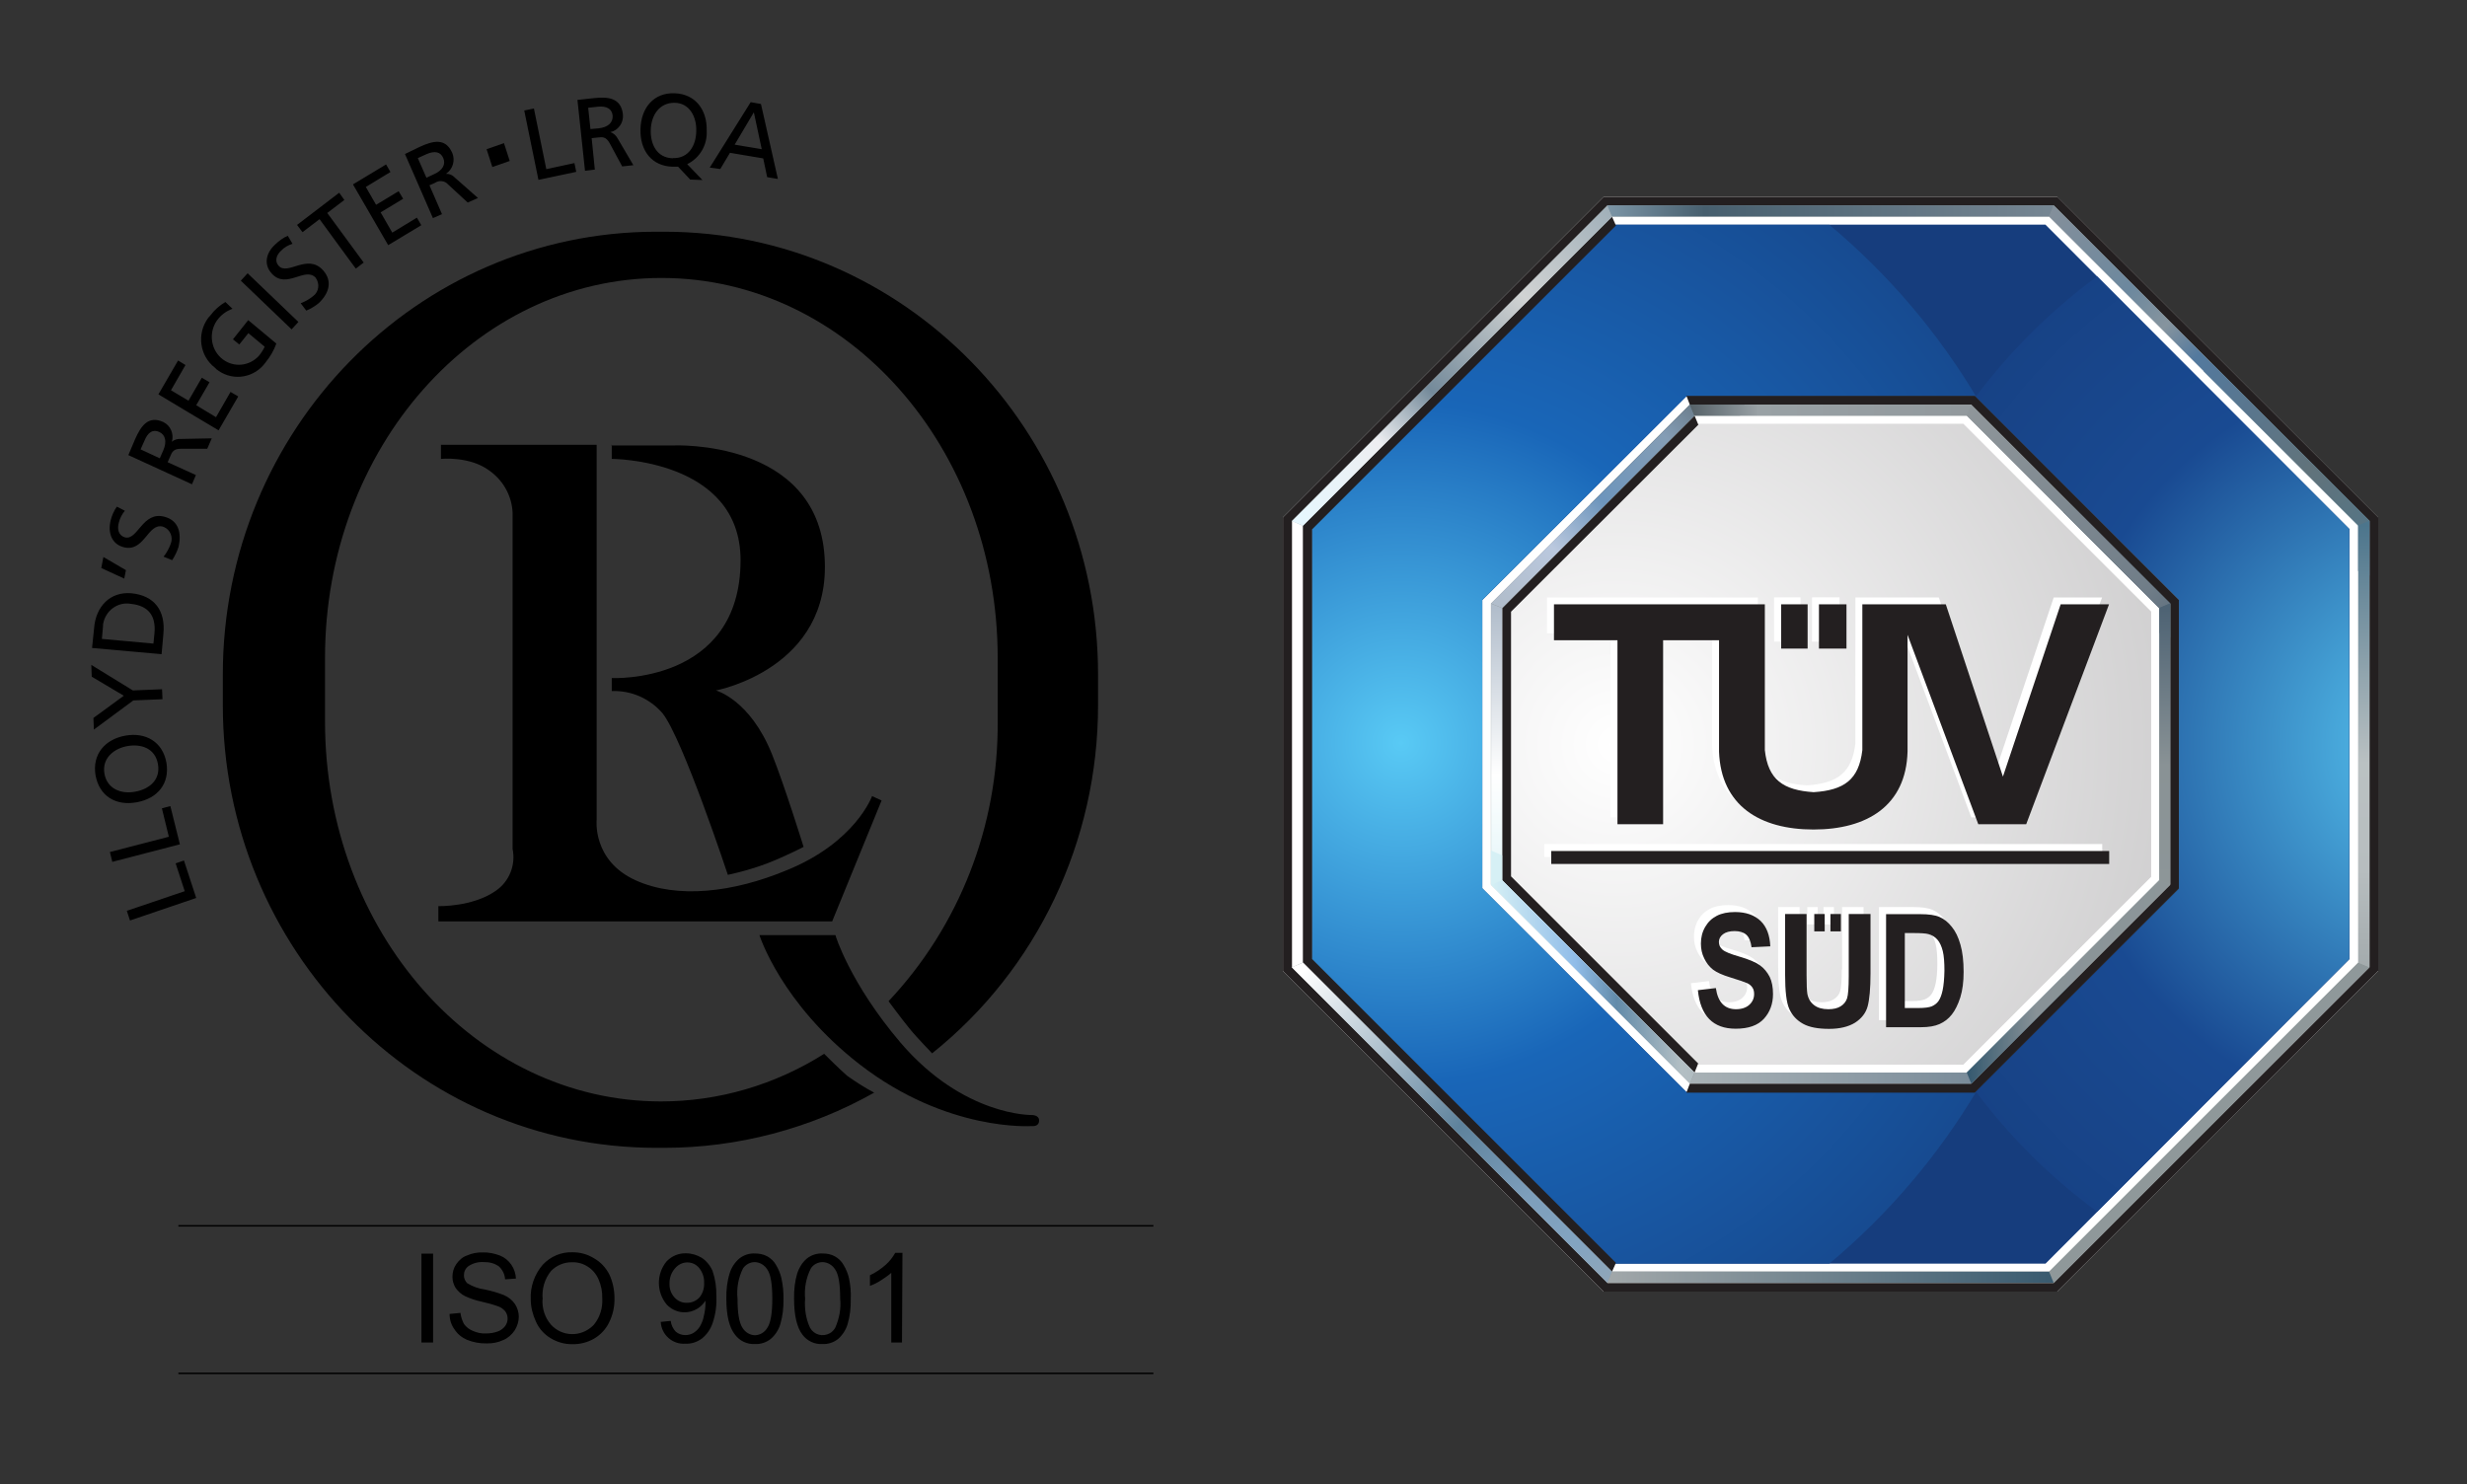 <?xml version="1.0" encoding="utf-8"?>
<!-- Generator: Adobe Illustrator 23.0.3, SVG Export Plug-In . SVG Version: 6.00 Build 0)  -->
<!DOCTYPE svg PUBLIC "-//W3C//DTD SVG 1.1//EN" "http://www.w3.org/Graphics/SVG/1.1/DTD/svg11.dtd">
<svg version="1.1"
	 id="svg4903" xmlns:x="http://ns.adobe.com/Extensibility/1.0/" xmlns:i="http://ns.adobe.com/AdobeIllustrator/10.0/" xmlns:graph="http://ns.adobe.com/Graphs/1.0/" xmlns:svg="http://www.w3.org/2000/svg"
	 xmlns="http://www.w3.org/2000/svg" xmlns:xlink="http://www.w3.org/1999/xlink" x="0px" y="0px" viewBox="0 0 1632 982"
	 style="enable-background:new 0 0 1632 982;" xml:space="preserve">
<rect x="0" y="0" width="1632" height="982" fill="#333333" stroke="none"/>
<style type="text/css">
	.st0{fill-rule:evenodd;clip-rule:evenodd;fill:#FFFFFF;}
	.st1{fill-rule:evenodd;clip-rule:evenodd;fill:#8F989A;}
	.st2{fill-rule:evenodd;clip-rule:evenodd;fill:url(#path2528_1_);}
	.st3{fill-rule:evenodd;clip-rule:evenodd;fill:#231F20;}
	.st4{fill-rule:evenodd;clip-rule:evenodd;fill:#163D7D;}
	.st5{fill-rule:evenodd;clip-rule:evenodd;fill:url(#path2556_1_);}
	.st6{fill-rule:evenodd;clip-rule:evenodd;fill:url(#path2578_1_);}
	.st7{fill-rule:evenodd;clip-rule:evenodd;fill:url(#path2616_1_);}
	.st8{fill-rule:evenodd;clip-rule:evenodd;fill:#4C758C;}
	.st9{fill-rule:evenodd;clip-rule:evenodd;fill:url(#path2646_1_);}
	.st10{fill-rule:evenodd;clip-rule:evenodd;fill:url(#path2674_1_);}
	.st11{fill-rule:evenodd;clip-rule:evenodd;fill:#4E6374;}
	.st12{fill-rule:evenodd;clip-rule:evenodd;fill:url(#path2696_1_);}
	.st13{fill-rule:evenodd;clip-rule:evenodd;fill:#566168;}
	.st14{fill-rule:evenodd;clip-rule:evenodd;fill:url(#path2726_1_);}
	.st15{fill-rule:evenodd;clip-rule:evenodd;fill:#375A70;}
	.st16{fill-rule:evenodd;clip-rule:evenodd;fill:url(#path2748_1_);}
	.st17{fill-rule:evenodd;clip-rule:evenodd;fill:#D6F0F5;}
	.st18{fill-rule:evenodd;clip-rule:evenodd;fill:url(#path2776_1_);}
	.st19{fill-rule:evenodd;clip-rule:evenodd;fill:url(#path2804_1_);}
	.st20{fill-rule:evenodd;clip-rule:evenodd;fill:url(#path2850_1_);}
	.st21{fill-rule:evenodd;clip-rule:evenodd;fill:url(#path2872_1_);}
	.st22{fill-rule:evenodd;clip-rule:evenodd;fill:url(#path2914_1_);}
	.st23{fill-rule:evenodd;clip-rule:evenodd;fill:url(#path2938_1_);}
	.st24{fill-rule:evenodd;clip-rule:evenodd;fill:url(#path2960_1_);}
	.st25{fill-rule:evenodd;clip-rule:evenodd;fill:url(#path2984_1_);}
	.st26{stroke:#000000;stroke-miterlimit:10;}
</style>
<path id="path3012" class="st0" d="M1060.9,130.2L848.7,342.3v300.1l212.1,212.1h300.1l212.3-212.1V342.3l-212.3-212.1H1060.9z"/>
<path id="path3350" class="st1" d="M1063.4,135.9L854.7,344.6l7.2,3.2l204.5-204.5h289.2l204.5,204.2v0.2v289l7.5,3.2V344.6
	l-208.9-208.7H1063.4z M1560.1,636.8l-102.2,102.2l-102.2,102.2h-289.2L861.9,636.8l-7.2,3.2l208.7,208.7h295.2L1463,744.4
	L1567.5,640L1560.1,636.8z"/>
<g id="g2510" transform="matrix(1.25,0,0,-1.25,-250.688,579.237)">
	<g id="g2512">
		<g id="g2518">
			<g id="g2520">
				
					<radialGradient id="path2528_1_" cx="1008.947" cy="-90.883" r="1" gradientTransform="matrix(353.394 0 0 -353.394 -355499.469 -32048.07)" gradientUnits="userSpaceOnUse">
					<stop  offset="0" style="stop-color:#FFFFFF"/>
					<stop  offset="1" style="stop-color:#C8C7C8"/>
				</radialGradient>
				<path id="path2528" class="st2" d="M1289.3,189.4l-49.7,49.7h-70.2h-70.2l-49.7-49.7l-49.7-49.7V69.5V-0.7l49.7-49.7l49.7-49.7
					h70.2h70.2l49.7,49.7l49.7,49.7v70.2v70.2L1289.3,189.4z"/>
			</g>
		</g>
	</g>
</g>
<path id="path2530" class="st0" d="M1213.2,600.1h-6.9v11.5h6.9V600.1z M1195.6,611.6h6.9v-11.5h-6.9V611.6z M1280.5,650.6
	c-0.7,3.3-1.7,5.7-2.8,7.2c-1.1,1.5-2.6,2.6-4.4,3.4c-1.8,0.7-4.7,1.1-8.6,1.1h-9.3v-49.6h5.6c4.9,0,8.3,0.2,10,0.7
	c2.3,0.6,4.3,1.8,5.9,3.6c1.6,1.8,2.8,4.4,3.6,7.6c0.8,3.2,1.1,7.6,1.1,13.2C1281.6,643,1281.2,647.3,1280.5,650.6 M1286.5,608.4
	c-2.5-3-5.1-5.2-8-6.4c-2.9-1.3-7.2-1.9-12.9-1.9H1243v74.8h23.2c5,0,9.1-0.7,12.2-2.1c3.2-1.4,5.9-3.5,8.1-6.3
	c2.2-2.8,4.1-6.6,5.6-11.4c1.5-4.8,2.2-10.4,2.2-16.9c0-7.2-0.7-13.2-2.1-18C1290.9,615.4,1288.9,611.5,1286.5,608.4 M1218.4,641.4
	c0,7.4-0.4,12.3-1.1,14.5c-0.8,2.3-2.2,4-4.3,5.3c-2.1,1.3-4.8,1.9-8.1,1.9c-3.9,0-7-0.9-9.4-2.7c-2.4-1.8-3.9-4.3-4.5-7.6
	c-0.3-1.9-0.5-6-0.5-12.3v-40.4h-14.2V640c0,11.2,0.9,18.9,2.8,23c1.9,4.2,4.9,7.4,9,9.7s9.9,3.4,17.3,3.4c7.1,0,12.8-1.4,17.2-4.1
	c4.3-2.8,7.1-6.4,8.3-10.8c1.2-4.5,1.9-11.7,1.9-21.8v-39.3h-14.2V641.4z M1159.6,634c-2.8-2-7.3-3.9-13.5-5.7
	c-5.9-1.7-9.6-3.2-11.2-4.6c-1.6-1.4-2.4-3.1-2.4-5.1c0-2,0.9-3.7,2.7-5.1c1.8-1.4,4.4-2.1,7.7-2.1c3.3,0,5.9,0.8,7.7,2.4
	c1.8,1.6,3,4.4,3.5,8.3l12.4-0.6c-0.2-7.3-2.4-12.9-6.4-16.8c-4.1-3.9-9.7-5.9-16.9-5.9c-4.8,0-8.8,0.8-12.1,2.5
	c-3.3,1.7-5.8,4.1-7.7,7.4c-1.9,3.3-2.8,6.9-2.8,11c0,3.5,0.7,6.8,2.2,9.8c1.4,3,3.4,5.5,5.8,7.4c2.5,1.9,6.3,3.6,11.6,5.2
	c5.9,1.8,9.6,3.1,11.1,3.8c1.5,0.8,2.7,1.7,3.4,2.9c0.7,1.2,1.1,2.6,1.1,4.3c0,2.8-1.1,5.2-3.2,7.1c-2.1,1.9-5.1,2.9-8.8,2.9
	c-7.5,0-12-4.7-13.3-14l-11.9,1.4c1.7,17,10,25.5,25,25.5c8.5,0,14.7-2.2,18.7-6.6c4-4.4,6-9.9,6-16.3c0-4.5-0.7-8.3-2.2-11.4
	C1164.5,638.6,1162.4,636,1159.6,634 M1021.6,567h369.1v-8.6h-369.1V567z M1216.9,395.2h-18.2v29.3h18.2V395.2z M1065.4,540.7h30.2
	V419h37v73.8c1.3,35.7,27,51.5,62.5,51.5c35.5,0,61.2-15.8,62.2-51.5v-77.3l46.8,125.3h31.7l54.8-145.5h-32l-38.2,114l-37.8-114
	h-55.2v96.5c-2.2,19.5-12,26.5-32.2,27.8c-20.2-1.3-30.2-8.3-32.3-27.8v-96.5h-139.5V419h42V540.7z M1191.1,395.2h-17.5v29.3h17.5
	V395.2z"/>
<path id="path2532" class="st3" d="M1217.8,604.7h-6.9v11.5h6.9V604.7z M1200.2,616.2h6.9v-11.5h-6.9V616.2z M1285.1,655.2
	c-0.7,3.3-1.7,5.7-2.8,7.2c-1.1,1.5-2.6,2.6-4.4,3.4c-1.8,0.7-4.7,1.1-8.6,1.1h-9.2v-49.6h5.6c4.9,0,8.3,0.2,10,0.7
	c2.3,0.6,4.3,1.8,5.9,3.6c1.6,1.8,2.8,4.4,3.6,7.6c0.8,3.2,1.1,7.6,1.1,13.1C1286.2,647.6,1285.8,651.9,1285.1,655.2 M1291.1,613.1
	c-2.4-3-5.1-5.2-8-6.4c-2.9-1.3-7.2-1.9-12.9-1.9h-22.5v74.8h23.2c5,0,9.1-0.7,12.2-2.1c3.2-1.4,5.9-3.5,8.1-6.3
	c2.2-2.8,4.1-6.6,5.6-11.3c1.5-4.8,2.2-10.4,2.2-16.9c0-7.2-0.7-13.2-2.1-18C1295.5,620,1293.6,616.1,1291.1,613.1 M1223,646
	c0,7.4-0.4,12.3-1.1,14.5c-0.8,2.3-2.2,4-4.3,5.3c-2.1,1.3-4.8,1.9-8.1,1.9c-3.9,0-7.1-0.9-9.4-2.7c-2.4-1.8-3.9-4.3-4.5-7.6
	c-0.3-1.9-0.5-6-0.5-12.3v-40.4h-14.2v39.9c0,11.2,0.9,18.9,2.8,23c1.9,4.2,4.9,7.4,9,9.7c4.1,2.3,9.9,3.4,17.3,3.4
	c7.1,0,12.8-1.4,17.2-4.1c4.3-2.8,7.1-6.4,8.3-10.8c1.2-4.5,1.9-11.7,1.9-21.8v-39.3H1223V646z M1164.2,638.6
	c-2.8-2-7.3-3.9-13.5-5.7c-5.9-1.7-9.6-3.2-11.2-4.6c-1.6-1.4-2.4-3.1-2.4-5.1c0-2,0.9-3.7,2.7-5.1c1.8-1.4,4.4-2.1,7.7-2.1
	c3.3,0,5.9,0.8,7.7,2.4c1.8,1.6,3,4.4,3.5,8.3l12.4-0.6c-0.3-7.3-2.4-12.9-6.4-16.8c-4.1-3.9-9.7-5.9-16.9-5.9
	c-4.8,0-8.8,0.8-12.1,2.5c-3.3,1.7-5.8,4.1-7.7,7.4c-1.9,3.3-2.8,6.9-2.8,11c0,3.5,0.7,6.8,2.2,9.8c1.4,3,3.4,5.5,5.8,7.4
	c2.5,1.9,6.3,3.6,11.6,5.2c5.9,1.8,9.6,3.1,11.1,3.8c1.5,0.7,2.6,1.7,3.4,2.9c0.8,1.2,1.1,2.6,1.1,4.3c0,2.8-1.1,5.2-3.2,7.1
	c-2.1,1.9-5.1,2.9-8.8,2.9c-7.5,0-12-4.7-13.3-14l-11.9,1.4c1.7,17,10,25.5,25,25.5c8.5,0,14.7-2.2,18.7-6.6c4-4.4,6-9.9,6-16.3
	c0-4.5-0.7-8.3-2.2-11.4C1169.1,643.2,1167,640.6,1164.2,638.6 M1026.2,571.6h369.1V563h-369.1V571.6z M1221.5,399.8h-18.2v29.3
	h18.2V399.8z M1070,545.3h30.2V423.6h37v73.7c1.3,35.7,27,51.5,62.5,51.5c35.5,0,61.2-15.8,62.2-51.5v-77.3l46.8,125.3h31.7
	l54.8-145.5h-32l-38.2,114l-37.8-114H1232v96.5c-2.3,19.5-12,26.5-32.2,27.8c-20.2-1.3-30.2-8.3-32.3-27.8v-96.5H1028v23.8h42V545.3
	z M1195.8,399.8h-17.5v29.3h17.5V399.8z"/>
<path id="path2534" class="st4" d="M1441.5,587.7l-67.5,67.4l-67.5,67.4h-190.9l-67.5-67.4l-67.5-67.4V397l67.5-67.4l67.5-67.4
	h190.9l67.5,67.4l67.5,67.4V587.7z M1453.6,249.3l-100.5-100.7h-284.3L968.4,249.3L867.9,350v284.7l100.5,100.7L1068.9,836h284.3
	l100.5-100.7l100.5-100.7V350L1453.6,249.3z"/>
<g id="g2536" transform="matrix(1.25,0,0,-1.25,-250.688,579.237)">
	<g id="g2538">
		<g id="g2544">
			<g id="g2546">
				
					<radialGradient id="path2556_1_" cx="1009.029" cy="-90.801" r="1" gradientTransform="matrix(441.993 0 0 -441.993 -445043.844 -40062.945)" gradientUnits="userSpaceOnUse">
					<stop  offset="0" style="stop-color:#59CAF5"/>
					<stop  offset="0.405" style="stop-color:#1966B8"/>
					<stop  offset="1" style="stop-color:#163D7D"/>
				</radialGradient>
				<path id="path2556" class="st5" d="M1245.7-114.6H1093l-54,53.9L985-6.7v152.5l54,53.9l54,53.9h152.7l1.5-1.5
					c-20.8,35.1-47.4,66.3-78.5,92.3h-113.1l-80.4-80.5l-80.4-80.5V-44.4l80.4-80.5l80.4-80.5h113.1c31.1,26,57.7,57.2,78.5,92.3
					L1245.7-114.6z"/>
			</g>
		</g>
	</g>
</g>
<g id="g2558" transform="matrix(1.25,0,0,-1.25,-250.688,579.237)">
	<g id="g2560">
		<g id="g2566">
			<g id="g2568">
				
					<radialGradient id="path2578_1_" cx="1008.975" cy="-90.855" r="1" gradientTransform="matrix(379.315 0 0 -379.315 -381227.25 -34393.297)" gradientUnits="userSpaceOnUse">
					<stop  offset="0" style="stop-color:#59CAF5"/>
					<stop  offset="0.534" style="stop-color:#194A92"/>
					<stop  offset="1" style="stop-color:#163D7D"/>
				</radialGradient>
				<path id="path2578" class="st6" d="M1246.1,253.3l53.6-53.6l54-53.9V-6.7l-54-53.9l-53.6-53.6c18.2-24.3,39.9-45.8,64.3-63.7
					l53,53.1l80.4,80.5v227.8l-80.4,80.5l-53,53.1C1286,299.1,1264.3,277.6,1246.1,253.3"/>
			</g>
		</g>
	</g>
</g>
<path id="path2582" class="st3" d="M1060.9,130.2L848.7,342.3v300.1l212.1,212.1h300.1l106.3-106.1l106.1-106.1V342.3l-212.3-212.1
	H1060.9z M1063.4,135.9h295.2l208.9,208.7V640L1463,744.4l-104.4,104.4h-295.2L854.7,640V344.6L1063.4,135.9z"/>
<path id="path2584" class="st3" d="M1121,709.6L993.7,582.3v-180L1121,275l2.5,6L999.6,404.7v175.1l123.8,123.8L1121,709.6z"/>
<path id="path2586" class="st3" d="M1066.4,143.4L861.9,347.8v289l204.5,204.5l2.6-5.8l-201-201V350.2l201-201L1066.4,143.4z"/>
<path id="path2590" class="st3" d="M1115.6,261.8l2.3,6h186.1l131.6,131.6v185.9l-131.6,131.6h-186.1l-2.3,6h190.8l0,0l135-135v-191
	l-135-135H1115.6z"/>
<path id="path4137" class="st1" d="M1117.9,267.7l-65.8,65.8l-65.8,65.8v185.9l65.8,65.8l65.8,65.8h186.1l65.8-65.8l65.8-65.8V399.4
	v-0.2h-0.2l-65.6-65.6l-65.8-65.8H1117.9z M1120.9,275h180.2l63.7,63.7l63.7,63.7v180l-63.7,63.7l-63.7,63.7h-180.2l-63.7-63.7
	l-63.5-63.7v-180l63.5-63.7L1120.9,275z"/>
<g id="g2594" transform="matrix(1.25,0,0,-1.25,-250.688,579.237)">
	<g id="g2596">
		<g id="g2602">
			<g id="g2604">
				
					<linearGradient id="path2616_1_" gradientUnits="userSpaceOnUse" x1="1008.547" y1="-89.665" x2="1009.547" y2="-89.665" gradientTransform="matrix(0 -178.897 -178.897 0 -15048.295 180567.781)">
					<stop  offset="0" style="stop-color:#B1BDCB"/>
					<stop  offset="0.494" style="stop-color:#FFFFFF"/>
					<stop  offset="0.972" style="stop-color:#D6F0F5"/>
					<stop  offset="1" style="stop-color:#D6F0F5"/>
				</linearGradient>
				<path id="path2616" class="st7" d="M989.7-4.9l5.8,2.4v144l-5.8,2.4V-4.9z"/>
			</g>
		</g>
	</g>
</g>
<path id="path4882" class="st8" d="M1457.8,245.6l102.2,102v0.2v30l7.5,3v-36.2L1463,240.3L1457.8,245.6z"/>
<g id="g2618" transform="matrix(1.25,0,0,-1.25,-250.688,579.237)">
	<g id="g2620">
		<g id="g2626">
			<g id="g2628">
				
					<linearGradient id="path2646_1_" gradientUnits="userSpaceOnUse" x1="1008.632" y1="-90.474" x2="1009.632" y2="-90.474" gradientTransform="matrix(199.843 -199.841 -199.841 -199.843 -218360.266 183835.141)">
					<stop  offset="0" style="stop-color:#838F9B"/>
					<stop  offset="0.202" style="stop-color:#6C889E"/>
					<stop  offset="0.298" style="stop-color:#86949E"/>
					<stop  offset="0.382" style="stop-color:#53799E"/>
					<stop  offset="0.68" style="stop-color:#61737B"/>
					<stop  offset="0.966" style="stop-color:#4C758C"/>
					<stop  offset="1" style="stop-color:#4C758C"/>
				</linearGradient>
				<path id="path2646" class="st9" d="M1285,348.8l81.8-81.8l81.8-81.8l5.9,2.4l-83.5,83.5l-83.5,83.5L1285,348.8z"/>
			</g>
		</g>
	</g>
</g>
<g id="g2648" transform="matrix(1.25,0,0,-1.25,-250.688,579.237)">
	<g id="g2650">
		<g id="g2656">
			<g id="g2658">
				
					<linearGradient id="path2674_1_" gradientUnits="userSpaceOnUse" x1="1009.356" y1="-91.186" x2="1010.356" y2="-91.186" gradientTransform="matrix(203.281 203.281 203.281 -203.281 -185757.609 -223531.812)">
					<stop  offset="0" style="stop-color:#E6F7FE"/>
					<stop  offset="0.202" style="stop-color:#EDEEF1"/>
					<stop  offset="0.337" style="stop-color:#748A9A"/>
					<stop  offset="0.579" style="stop-color:#D1D3D3"/>
					<stop  offset="0.978" style="stop-color:#7C95A6"/>
					<stop  offset="1" style="stop-color:#7C95A6"/>
				</linearGradient>
				<path id="path2674" class="st10" d="M890.1,185.1l163.6,163.6l-2.4,5.9l-167-167L890.1,185.1z"/>
			</g>
		</g>
	</g>
</g>
<path id="path4877" class="st11" d="M1364.8,338.7l63.7,63.7v16.4l7.2,3v-22.6l-65.8-65.6L1364.8,338.7z"/>
<g id="g2676" transform="matrix(1.25,0,0,-1.25,-250.688,579.237)">
	<g id="g2678">
		<g id="g2684">
			<g id="g2686">
				
					<linearGradient id="path2696_1_" gradientUnits="userSpaceOnUse" x1="1008.202" y1="-90.474" x2="1009.202" y2="-90.474" gradientTransform="matrix(125.304 -125.306 -125.306 -125.304 -136424.438 115241.93)">
					<stop  offset="0" style="stop-color:#8F969A"/>
					<stop  offset="0.753" style="stop-color:#707D88"/>
					<stop  offset="1" style="stop-color:#4E6374"/>
				</linearGradient>
				<path id="path2696" class="st12" d="M1241.4,243.4l50.9-50.9l50.9-50.9l5.8,2.4l-52.6,52.6l-52.6,52.6L1241.4,243.4z"/>
			</g>
		</g>
	</g>
</g>
<path id="path4887" class="st13" d="M1117.9,267.7l-65.8,65.8l5.1,5.1l63.7-63.7h30.2l3-7.2H1117.9z"/>
<g id="g2698" transform="matrix(1.25,0,0,-1.25,-250.688,579.237)">
	<g id="g2700">
		<g id="g2706">
			<g id="g2708">
				
					<linearGradient id="path2726_1_" gradientUnits="userSpaceOnUse" x1="1009.356" y1="-91.673" x2="1010.356" y2="-91.673" gradientTransform="matrix(120.686 120.684 120.684 -120.686 -109756.891 -132731.578)">
					<stop  offset="0" style="stop-color:#B1BDCB"/>
					<stop  offset="0.236" style="stop-color:#BAC8DE"/>
					<stop  offset="0.236" style="stop-color:#BAC8DE"/>
					<stop  offset="0.444" style="stop-color:#6D95BC"/>
					<stop  offset="0.725" style="stop-color:#849DB5"/>
					<stop  offset="0.978" style="stop-color:#546067"/>
					<stop  offset="1" style="stop-color:#546067"/>
				</linearGradient>
				<path id="path2726" class="st14" d="M995.5,141.6l50.9,50.9l50.9,50.9l-2.4,5.8l-52.6-52.6L989.7,144L995.5,141.6z"/>
			</g>
		</g>
	</g>
</g>
<path id="path4406" class="st15" d="M1364.8,646l-63.7,63.7h-16.6v7.2h19.6l65.8-65.8L1364.8,646z"/>
<g id="g2728" transform="matrix(1.25,0,0,-1.25,-250.688,579.237)">
	<g id="g2730">
		<g id="g2736">
			<g id="g2738">
				
					<linearGradient id="path2748_1_" gradientUnits="userSpaceOnUse" x1="1008.282" y1="-91.549" x2="1009.281" y2="-91.549" gradientTransform="matrix(134.615 0 0 -134.615 -134488.5 -12380.132)">
					<stop  offset="0" style="stop-color:#35596F"/>
					<stop  offset="0.27" style="stop-color:#889297"/>
					<stop  offset="1" style="stop-color:#8F989A"/>
				</linearGradient>
				<path id="path2748" class="st16" d="M1343.2-2.5l-50.9-50.9l-50.9-50.9l2.4-5.8l52.6,52.6l52.6,52.6L1343.2-2.5z"/>
			</g>
		</g>
	</g>
</g>
<path id="path4894" class="st17" d="M986.3,562.7v22.6l65.8,65.8l5.1-5.1l-63.5-63.7v-16.4L986.3,562.7z"/>
<g id="g2750" transform="matrix(1.25,0,0,-1.25,-250.688,579.237)">
	<g id="g2752">
		<g id="g2758">
			<g id="g2760">
				
					<linearGradient id="path2776_1_" gradientUnits="userSpaceOnUse" x1="1008.281" y1="-91.549" x2="1009.281" y2="-91.549" gradientTransform="matrix(134.598 0 0 -134.598 -134723.422 -12378.627)">
					<stop  offset="0" style="stop-color:#D6F0F5"/>
					<stop  offset="0.332" style="stop-color:#90BCE8"/>
					<stop  offset="0.494" style="stop-color:#638BA9"/>
					<stop  offset="0.747" style="stop-color:#B3BFC4"/>
					<stop  offset="0.955" style="stop-color:#A9B2B6"/>
					<stop  offset="1" style="stop-color:#A9B2B6"/>
				</linearGradient>
				<path id="path2776" class="st18" d="M1097.3-104.3l-50.9,50.9L995.5-2.5l-5.8-2.4l52.6-52.6l52.6-52.6L1097.3-104.3z"/>
			</g>
		</g>
	</g>
</g>
<g id="g2778" transform="matrix(1.25,0,0,-1.25,-250.688,579.237)">
	<g id="g2780">
		<g id="g2786">
			<g id="g2788">
				
					<linearGradient id="path2804_1_" gradientUnits="userSpaceOnUse" x1="1008.634" y1="-90.474" x2="1009.634" y2="-90.474" gradientTransform="matrix(200.198 -200.198 -200.198 -200.198 -219150.094 183764.516)">
					<stop  offset="0" style="stop-color:#FFFFFF"/>
					<stop  offset="0.41" style="stop-color:#5E829C"/>
					<stop  offset="0.59" style="stop-color:#7D9EBB"/>
					<stop  offset="0.719" style="stop-color:#83A4C1"/>
					<stop  offset="0.955" style="stop-color:#A2A8AA"/>
					<stop  offset="1" style="stop-color:#A2A8AA"/>
				</linearGradient>
				<path id="path2804" class="st19" d="M1053.7-209.7l-81.8,81.8l-81.8,81.8l-5.9-2.5l83.5-83.5l83.5-83.5L1053.7-209.7z"/>
			</g>
		</g>
	</g>
</g>
<path id="path2806" class="st1" d="M1560.1,636.9l-102.3,102.2l-102.2,102.2l3,7.4L1463,744.3l104.4-104.4L1560.1,636.9z"/>
<g id="g2830" transform="matrix(1.25,0,0,-1.25,-250.688,579.237)">
	<g id="g2832">
		<g id="g2838">
			<g id="g2840">
				
					<linearGradient id="path2850_1_" gradientUnits="userSpaceOnUse" x1="1008.866" y1="-90.964" x2="1009.866" y2="-90.964" gradientTransform="matrix(295.245 0 0 -295.245 -296811.062 -26504.916)">
					<stop  offset="0" style="stop-color:#7C95A6"/>
					<stop  offset="0.174" style="stop-color:#475F6E"/>
					<stop  offset="1" style="stop-color:#85929E"/>
				</linearGradient>
				<path id="path2850" class="st20" d="M1053.7,348.8H1285l2.4,5.9h-236.2L1053.7,348.8z"/>
			</g>
		</g>
	</g>
</g>
<g id="g2852" transform="matrix(1.25,0,0,-1.25,-250.688,579.237)">
	<g id="g2854">
		<g id="g2860">
			<g id="g2862">
				
					<linearGradient id="path2872_1_" gradientUnits="userSpaceOnUse" x1="1008.579" y1="-91.251" x2="1009.579" y2="-91.251" gradientTransform="matrix(186.078 0 0 -186.078 -186579.812 -16733.592)">
					<stop  offset="0" style="stop-color:#546067"/>
					<stop  offset="0.197" style="stop-color:#99A1A5"/>
					<stop  offset="1" style="stop-color:#8F969A"/>
				</linearGradient>
				<path id="path2872" class="st21" d="M1243.8,249.2h-148.9l2.4-5.8h144L1243.8,249.2z"/>
			</g>
		</g>
	</g>
</g>
<g id="g2894" transform="matrix(1.25,0,0,-1.25,-250.688,579.237)">
	<g id="g2896">
		<g id="g2902">
			<g id="g2904">
				
					<linearGradient id="path2914_1_" gradientUnits="userSpaceOnUse" x1="1008.866" y1="-90.964" x2="1009.866" y2="-90.964" gradientTransform="matrix(295.245 0 0 -295.245 -296811.062 -27069.246)">
					<stop  offset="0" style="stop-color:#A2A8AA"/>
					<stop  offset="0.82" style="stop-color:#36586D"/>
					<stop  offset="1" style="stop-color:#8F989A"/>
				</linearGradient>
				<path id="path2914" class="st22" d="M1051.2-215.6h236.2l-2.4,5.9h-231.3L1051.2-215.6z"/>
			</g>
		</g>
	</g>
</g>
<g id="g2916" transform="matrix(1.25,0,0,-1.25,-250.688,579.237)">
	<g id="g2918">
		<g id="g2924">
			<g id="g2926">
				
					<linearGradient id="path2938_1_" gradientUnits="userSpaceOnUse" x1="1008.857" y1="-89.975" x2="1009.857" y2="-89.975" gradientTransform="matrix(0 -289.648 -289.648 0 -24609.398 292398.5)">
					<stop  offset="0" style="stop-color:#4C758C"/>
					<stop  offset="0.433" style="stop-color:#BAC1C2"/>
					<stop  offset="0.629" style="stop-color:#B7BDBF"/>
					<stop  offset="1" style="stop-color:#8F989A"/>
				</linearGradient>
				<path id="path2938" class="st23" d="M1454.5-48.5v236.2l-5.9-2.4V-46.1L1454.5-48.5z"/>
			</g>
		</g>
	</g>
</g>
<g id="g2940" transform="matrix(1.25,0,0,-1.25,-250.688,579.237)">
	<g id="g2942">
		<g id="g2948">
			<g id="g2950">
				
					<linearGradient id="path2960_1_" gradientUnits="userSpaceOnUse" x1="1008.534" y1="-89.653" x2="1009.534" y2="-89.653" gradientTransform="matrix(0 -176.072 -176.072 0 -14439.107 177715.016)">
					<stop  offset="0" style="stop-color:#4E6374"/>
					<stop  offset="0.466" style="stop-color:#899295"/>
					<stop  offset="1" style="stop-color:#8F989A"/>
				</linearGradient>
				<path id="path2960" class="st24" d="M1349.1-4.9V144l-5.8-2.4v-144L1349.1-4.9z"/>
			</g>
		</g>
	</g>
</g>
<g id="g2962" transform="matrix(1.25,0,0,-1.25,-250.688,579.237)">
	<g id="g2964">
		<g id="g2970">
			<g id="g2972">
				
					<linearGradient id="path2984_1_" gradientUnits="userSpaceOnUse" x1="1008.579" y1="-91.251" x2="1009.579" y2="-91.251" gradientTransform="matrix(186.078 0 0 -186.078 -186579.812 -17087.146)">
					<stop  offset="0" style="stop-color:#A9B2B6"/>
					<stop  offset="0.82" style="stop-color:#798B99"/>
					<stop  offset="0.978" style="stop-color:#35596F"/>
					<stop  offset="1" style="stop-color:#35596F"/>
				</linearGradient>
				<path id="path2984" class="st25" d="M1094.9-110.1h148.9l-2.4,5.8h-144L1094.9-110.1z"/>
			</g>
		</g>
	</g>
</g>
<g>
	<title>iso_9001</title>
	<path d="M291.7,294.3v9.3c0,0,19-2,32.1,7.8c9,6.4,14.8,16.5,15.3,27.8v222.4c2.2,10.7-2.2,21.7-11.2,27.8
		c-15.3,10.7-37.9,10.1-37.9,10.1v10.1h260.5l32.7-80l-6.3-2.9c0,0-10.9,30.6-56.6,49.1c-35.1,14.6-72.3,19.1-99.8,6.6
		c-28.8-13-25.8-40.1-25.8-40.1v-248H291.7z"/>
	<path d="M404.7,294.3v9.3c0,0,85.2,0,85.2,67c0,82.2-85.2,78-85.2,78v8.6c12.7-0.5,25,4.8,33.5,14.6c13.3,16.4,43.3,107,43.3,107
		c8.8-1.9,17.5-4.4,25.8-7.5c12.6-4.9,24.3-11,24.3-11s-12.4-40.1-20.9-61.3c-14.6-36.3-37.1-42.2-37.1-42.2s76.6-14.2,71.9-88.2
		c-4.9-78.2-99.8-73.9-99.8-73.9h-41.2V294.3z M552.7,618.7h-50.3c0,0,14.2,45.1,66.3,85.5c58,44.9,113.9,40.8,113.9,40.8
		s4.8,0.7,4.8-3.7c0-3.7-4.8-3.6-4.8-3.6s-45.1,0.9-86.8-47.8C562.4,650.7,552.5,618.7,552.7,618.7"/>
	<path d="M616.6,696.9c69.5-55.5,109.9-140.6,109.8-230.6v-20c0-161.8-128.5-293-287-293h-5.3c-158.5,0.1-286.7,131.3-286.7,293v20
		c-0.1,161.8,128.2,293,286.7,293.1h5.3c48.5,0,96.4-12.6,138.9-36.5c-6.2-3.3-12-7-17.8-11.1c-4.5-3.8-15.3-14.6-15.3-14.6
		c-32.4,20.5-69.7,31.5-107.9,31.5c-122.8,0-222.3-112.5-222.3-251.4v-42c0-138.9,99.4-251.4,222.6-251.4S660,296.5,660,435.3v42
		c0.5,69-25.3,135.3-72.2,185.1c0,0,8.1,11,13.8,18C607.3,687.4,616.8,696.9,616.6,696.9 M86,609l-2.1-6.4l38.3-13l-6-18.4l5.5-1.9
		l8.1,24.8C129.6,594.1,86,609,86,609z M74.3,570.2l-1.6-6.5l39-10.1l-4.6-18.8l5.6-1.5l6.3,25.3L74.3,570.2z M63.2,512.9
		c-2.3-13.9,6.3-23.8,19.7-26.2s24.7,4,27.2,17.9c2.3,14-6,23.7-19.7,26.2S65.7,526.8,63.2,512.9 M104.5,505.6
		c-1.8-10.6-11.2-13.6-20.2-12c-9,1.6-17,8.1-15.2,18.3c1.8,10.1,11.1,13.6,20.2,11.9C98.5,522.2,106.3,516.2,104.5,505.6
		 M88.2,463.4l-26.1,19.3l-0.3-7.7l20.1-14.7l-21.2-12.6l-0.3-7.8l27.5,16.9l19.3-0.8l0.3,6.6L88.2,463.4z M60.9,428.7l1.4-13.6
		c1.2-13.8,10.5-23.8,24.6-22.6c15.3,1.5,22.6,11.5,21.2,26.7l-1.2,13.6L60.9,428.7z M101.5,425.8l0.7-7c1-11.4-4-18.1-15.7-19.3
		c-8.6-1.5-16.8,4.5-18.3,13.4c-0.1,0.7-0.1,1.3-0.1,2l-0.7,7.8L101.5,425.8z M67,375.8l1.4-7.3l14.9,8.7l-1.1,5.6
		C82.2,382.8,67,375.8,67,375.8z M82.6,337.9c-1.9,2.3-3.3,5-4,7.9c-1,3.6-0.7,8.2,4,9.7c8.6,2.3,11.6-17.6,26.3-13.6
		c9.4,2.5,11.3,11,9.2,20c-1,3-2.5,6.1-4.2,8.7l-5.7-2.3c2.1-2.6,3.7-5.6,4.8-8.7c1.6-4.2-0.3-9.1-4.5-10.9
		c-0.3-0.1-0.5-0.1-0.8-0.3c-10-2.6-12.2,17.3-26,13.6c-7.9-2.1-10.5-9.7-8.5-17.7c0.8-3.3,2.2-6.4,4.1-9.1L82.6,337.9z M84.9,301.1
		l4.5-10.6c3.7-8.3,8.5-15.9,18.6-11.3c4.8,2.3,7.2,7.8,5.7,13.1c1.6-1.5,4-2.1,6.2-1.9l20.2-0.4l-3,6.9h-17.4c-4.8,0-5.9,2-7.2,5.3
		l-1.6,3.6l18.7,8.5l-2.6,6.1L84.9,301.1z M105.7,303.2l2.3-5.2c2.5-5.7,1.5-10.3-2.6-12.2c-4.1-1.9-7.5,0-9.8,5.7l-2.6,5.8
		L105.7,303.2z M104.8,260.9l13-22.4l4.9,3l-9.6,16.7l11.6,6.9l8.8-15.2l5.1,3l-8.8,15.2l13.1,7.9l9.6-16.7l5.1,3l-13,22.4
		C144.4,284.7,104.8,260.9,104.8,260.9z M153.8,204.3c-4.2,1.5-7.8,4.2-10.4,7.9c-5.7,8.3-3.8,19.9,4.2,25.7
		c7.2,5.3,17.2,4.4,23.5-2.3c1.6-1.9,3-4,4-6.2l-10.8-9l-6,7.5l-4.2-3.4l10.1-12.7l18.6,15.5c-1.6,4.5-4,8.6-7,12.3
		c-7.2,10.3-21.2,12.8-31.4,5.6c-0.8-0.5-1.6-1.2-2.3-2c-10.1-7.8-12-22.4-4.5-32.7c0.4-0.5,0.8-1.1,1.4-1.6
		c2.7-3.7,6.2-6.8,10.1-9.1L153.8,204.3z"/>
	<path d="M159.3,185.7l4.5-4.9l33.6,32.2l-4.5,4.9L159.3,185.7z"/>
	<path d="M193.5,161.3c-2.9,0.9-5.5,2.4-7.5,4.5c-2.7,2.5-4.8,6.5-1.6,10.1c6,6.6,19-8.5,29.3,2.9c6.6,7.4,3.8,15.5-2.9,21.8
		c-2.5,2-5.2,3.7-8.2,4.9l-3.7-4.9c3.1-1.1,6-2.8,8.5-4.9c3.6-2.8,4.2-8.1,1.5-11.8c0,0,0,0,0-0.1c-7-7.7-19.4,7.9-29.1-2.8
		c-5.6-6.1-3.8-13.8,2.3-19.3c2.5-2.4,5.2-4.4,8.3-5.7L193.5,161.3z M211.4,145l-11.3,8.6l-3.6-4.8l27.9-21.3l3.4,4.8l-11.3,8.6
		l24.1,32.8l-5.2,4C235.5,178,211.4,145,211.4,145z M233.5,122l21.9-13.2l2.9,5l-16.3,9.9l6.8,11.8l14.9-9l3,5l-14.9,9l7.7,13.4
		l16.3-9.9l2.9,5l-21.9,13.2C256.9,162.4,233.5,122,233.5,122z M267.9,101.9L278,97c8.2-3.7,16.7-6.1,21.2,4.2
		c2.1,5,0.3,10.9-4.2,13.8c2.2-0.1,4.4,0.8,5.9,2.5l15.3,13.5l-6.8,3l-12.9-11.9c-2.2-2.6-6-3-8.8-1.1l-3.6,1.6l8.3,19.1l-6,2.6
		L267.9,101.9z M282.1,117.6l5.1-2.4c5.7-2.5,7.8-6.6,6-10.7c-1.8-4.1-5.6-4.9-11.1-2.5l-5.7,2.6L282.1,117.6z M346.8,73.1l6.4-1.3
		l8.2,40.1l18.6-4l1.2,5.8l-25,5.3C356.2,119.1,346.8,73.1,346.8,73.1z M382,66.1l11.1-1.2c8.9-0.9,17.8-0.4,19,10.9
		c0.5,5.4-3.1,10.5-8.3,11.6c2.1,0.7,3.8,2.3,4.8,4.2l10.4,17.7l-7.4,0.8l-8.3-15.4c-2.5-4.4-4.8-4.1-8.1-3.7l-3.8,0.4l2.1,20.8
		L387,113L382,66.1z M390.6,85.4l5.5-0.5c6.2-0.7,9.4-3.8,9.2-8.3c-0.4-4.5-3.8-6.6-9.8-6l-6.4,0.7L390.6,85.4z M448.6,110.3h-3.7
		c-13.8-0.4-21.6-10.7-21.2-24.9c0.4-14.2,8.8-24.2,22.6-23.7c13.8,0.5,21.6,11,21.2,24.9c0.5,9.3-4.6,18-12.9,22l10.1,10.5
		l-8.1-0.3L448.6,110.3z M445.2,104.6c10.5,0.3,15.3-8.6,15.4-17.9c0.3-9.3-4.4-18.7-14.5-18.7c-10,0-15.3,8.3-15.6,17.9
		c-0.3,9.5,4,18.5,14.5,18.8 M496.6,67.6l6.8,1.2l11.2,49.6l-7.1-1.2l-2.6-12.4l-22-3.7l-6.4,10.7l-7-0.9L496.6,67.6z M498.7,74.3
		l-12.7,21.4l17.9,3L498.7,74.3z"/>
	<path d="M321.9,98.7l11.5-4l3.8,11.8l-11.5,4L321.9,98.7z"/>
	<path class="st26" d="M118,811h645"/>
	<path d="M278.8,888.2v-58.8h7.7v58.8H278.8z M297.4,869.3l7.2-0.7c0.3,2.5,1.1,5,2.3,7.3c1.5,2.1,3.6,3.7,5.9,4.6
		c2.7,1.2,5.7,1.9,8.8,1.7c2.6,0,5.2-0.4,7.7-1.3c1.9-0.7,3.7-2,4.9-3.6c1-1.5,1.6-3,1.6-4.9c0-1.7-0.5-3.4-1.6-4.9
		c-1.4-1.6-3.1-2.8-5.2-3.4c-3.4-1.2-6.8-2.1-10.3-2.9c-3.8-0.8-7.5-2-11.1-3.7c-2.5-1.2-4.6-3.2-6.2-5.4c-1.4-2.3-2.1-4.8-2.1-7.4
		c0-2.9,0.8-5.8,2.5-8.3c1.8-2.6,4.2-4.8,7.2-5.8c3.4-1.5,7-2.1,10.5-2c3.8-0.1,7.7,0.7,11.3,2.1c3,1.2,5.6,3.3,7.5,6.1
		c1.8,2.6,2.9,6,3,9.1l-7.2,0.5c-0.1-3.2-1.6-6.2-4-8.5c-2.9-2.1-6.4-3-10-2.9c-3.6-0.3-7.1,0.7-10.1,2.6c-2.1,1.5-3.1,3.7-3.1,6.2
		c0,2,0.8,3.8,2.2,5.2c3.6,2.1,7.4,3.6,11.5,4.1c4.4,0.9,8.6,2.1,12.7,3.7c3,1.3,5.6,3.3,7.4,6c1.6,2.5,2.5,5.4,2.5,8.3
		c0,3.2-1,6.2-2.6,8.9c-1.9,2.9-4.5,5.2-7.5,6.5c-3.4,1.6-7.2,2.4-11.1,2.3c-4.5,0.1-8.9-0.7-13.1-2.4c-3.4-1.5-6.3-3.8-8.3-7
		C298.6,876.7,297.4,873.1,297.4,869.3L297.4,869.3z M351.1,859.6c-0.4-8.3,2.5-16.5,7.9-22.8c5.2-5.6,12.4-8.6,19.8-8.3
		c5.1,0,9.8,1.3,14.2,4c4.4,2.5,7.8,6.2,10.1,10.7c2.3,4.9,3.4,10.3,3.4,15.8c0.1,5.6-1.1,11-3.6,16c-2.2,4.5-5.7,8.2-10,10.7
		c-4.4,2.5-9.3,3.7-14.2,3.6c-5.1,0.1-10.1-1.3-14.5-4c-4.2-2.5-7.7-6.4-9.7-11C352.4,869.7,351.1,864.7,351.1,859.6L351.1,859.6z
		 M358.9,859.6c-0.4,6.1,1.6,12.2,5.6,16.8c7.4,8.1,19.7,8.3,27.6,0.8c0.3-0.3,0.5-0.5,0.8-0.8c4-4.9,5.9-11.1,5.5-17.5
		c0.1-4.4-0.7-8.6-2.5-12.6c-1.5-3.4-4-6.4-7.1-8.3c-3-2-6.7-3-10.3-2.9c-5.2-0.1-10.3,2-13.9,5.7c-4.4,5.3-6.3,12.2-5.6,18.9
		L358.9,859.6z M436.9,874.6l6.8-0.7c0.3,2.6,1.5,5.2,3.3,7.1c1.8,1.5,4,2.3,6.3,2.3c2.1,0,4-0.5,5.7-1.6c1.6-1.1,3-2.4,4-4.1
		c1.2-2.1,2.2-4.5,2.6-6.9c0.7-2.9,1.1-5.8,1.1-8.7v-1.5c-4.9,7.8-15.2,10.1-22.8,5c-1.1-0.8-2.2-1.6-3-2.6
		c-6.7-8.2-6.7-20.1,0-28.3c3.4-3.6,8.1-5.6,13-5.4c3.7,0,7.2,1.1,10.4,3c3.1,2.1,5.6,5.2,7.1,8.7c1.8,5.3,2.6,10.9,2.5,16.5
		c0.3,6.1-0.5,12.2-2.5,18c-1.4,4.1-3.8,7.5-7.1,10.2c-3.3,2.4-7.1,3.6-11.1,3.4c-8.3,0.5-15.6-5.8-16.1-14.4c0,0,0,0,0-0.1H436.9z
		 M465.8,848.6c0.1-3.6-1.1-7-3.3-9.7c-1.9-2.4-4.8-3.7-7.8-3.7c-3.1,0-6.2,1.5-8.2,4c-2.5,2.8-3.7,6.5-3.6,10.2
		c-0.1,3.4,1.1,6.6,3.4,9.1c2.2,2.3,5.1,3.6,8.2,3.4c3,0.1,6-1.2,8.1-3.4C464.9,855.8,466,852.2,465.8,848.6L465.8,848.6z
		 M480.5,859.2c-0.1-5.7,0.5-11.4,2.2-16.8c1.1-3.7,3.3-7.1,6.3-9.7c3-2.4,6.7-3.6,10.4-3.4c2.9,0,5.6,0.5,8.2,1.9
		c2.3,1.3,4.4,3.2,5.7,5.6c1.6,2.6,2.9,5.7,3.6,8.7c1,4.5,1.5,9.3,1.4,13.9c0.1,5.7-0.5,11.3-2.1,16.7c-1.1,3.7-3.3,7.1-6.3,9.7
		c-3,2.4-6.7,3.6-10.5,3.4c-5.1,0.3-10-2-13.1-6.1C482.4,878.3,480.5,870.3,480.5,859.2L480.5,859.2z M487.9,859.2
		c0,9.7,1.1,16,3.3,19.3c1.8,2.9,4.8,4.8,8.2,4.9c3.4-0.1,6.4-1.9,8.2-4.9c2.2-3.2,3.3-9.7,3.3-19.3c0-9.7-1.1-16.2-3.3-19.3
		c-1.8-2.9-4.9-4.8-8.3-4.9c-3.1,0-6,1.6-7.8,4.2C488.4,845.5,487.2,852.3,487.9,859.2z M525.3,859.2c-0.1-5.7,0.5-11.4,2.1-16.8
		c1.2-3.7,3.3-7.1,6.3-9.7c3-2.4,6.7-3.6,10.5-3.4c2.9,0,5.6,0.5,8.1,1.9c2.3,1.3,4.4,3.2,5.7,5.6c1.6,2.6,2.9,5.7,3.6,8.7
		c1,4.6,1.4,9.3,1.2,13.9c0.1,5.7-0.5,11.3-2.1,16.7c-1.1,3.7-3.3,7.1-6.2,9.7c-3,2.4-6.7,3.6-10.5,3.4c-5.1,0.3-10-2-13.1-6.1
		C527.2,878.3,525.3,870.3,525.3,859.2L525.3,859.2z M532.6,859.2c-0.5,6.6,0.5,13.4,3.3,19.3c2.6,4.6,8.3,6.2,13,3.6
		c1.5-0.8,2.7-2.1,3.6-3.6c2.7-6.1,4-12.7,3.3-19.3c0-9.7-1.1-16.2-3.3-19.3c-1.8-2.9-4.9-4.8-8.3-4.9c-3.1,0-6.2,1.6-7.8,4.2
		C533.2,845.5,532,852.3,532.6,859.2z M596.7,888.2h-7.1v-46.1c-2.1,1.9-4.4,3.4-6.7,4.9c-2.3,1.5-4.8,2.8-7.4,3.7v-7
		c3.7-1.7,7.2-4.1,10.4-6.9c2.6-2.3,4.6-4.9,6.3-7.9h4.8L596.7,888.2z"/>
	<path class="st26" d="M118,908.6h645"/>
</g>
</svg>
